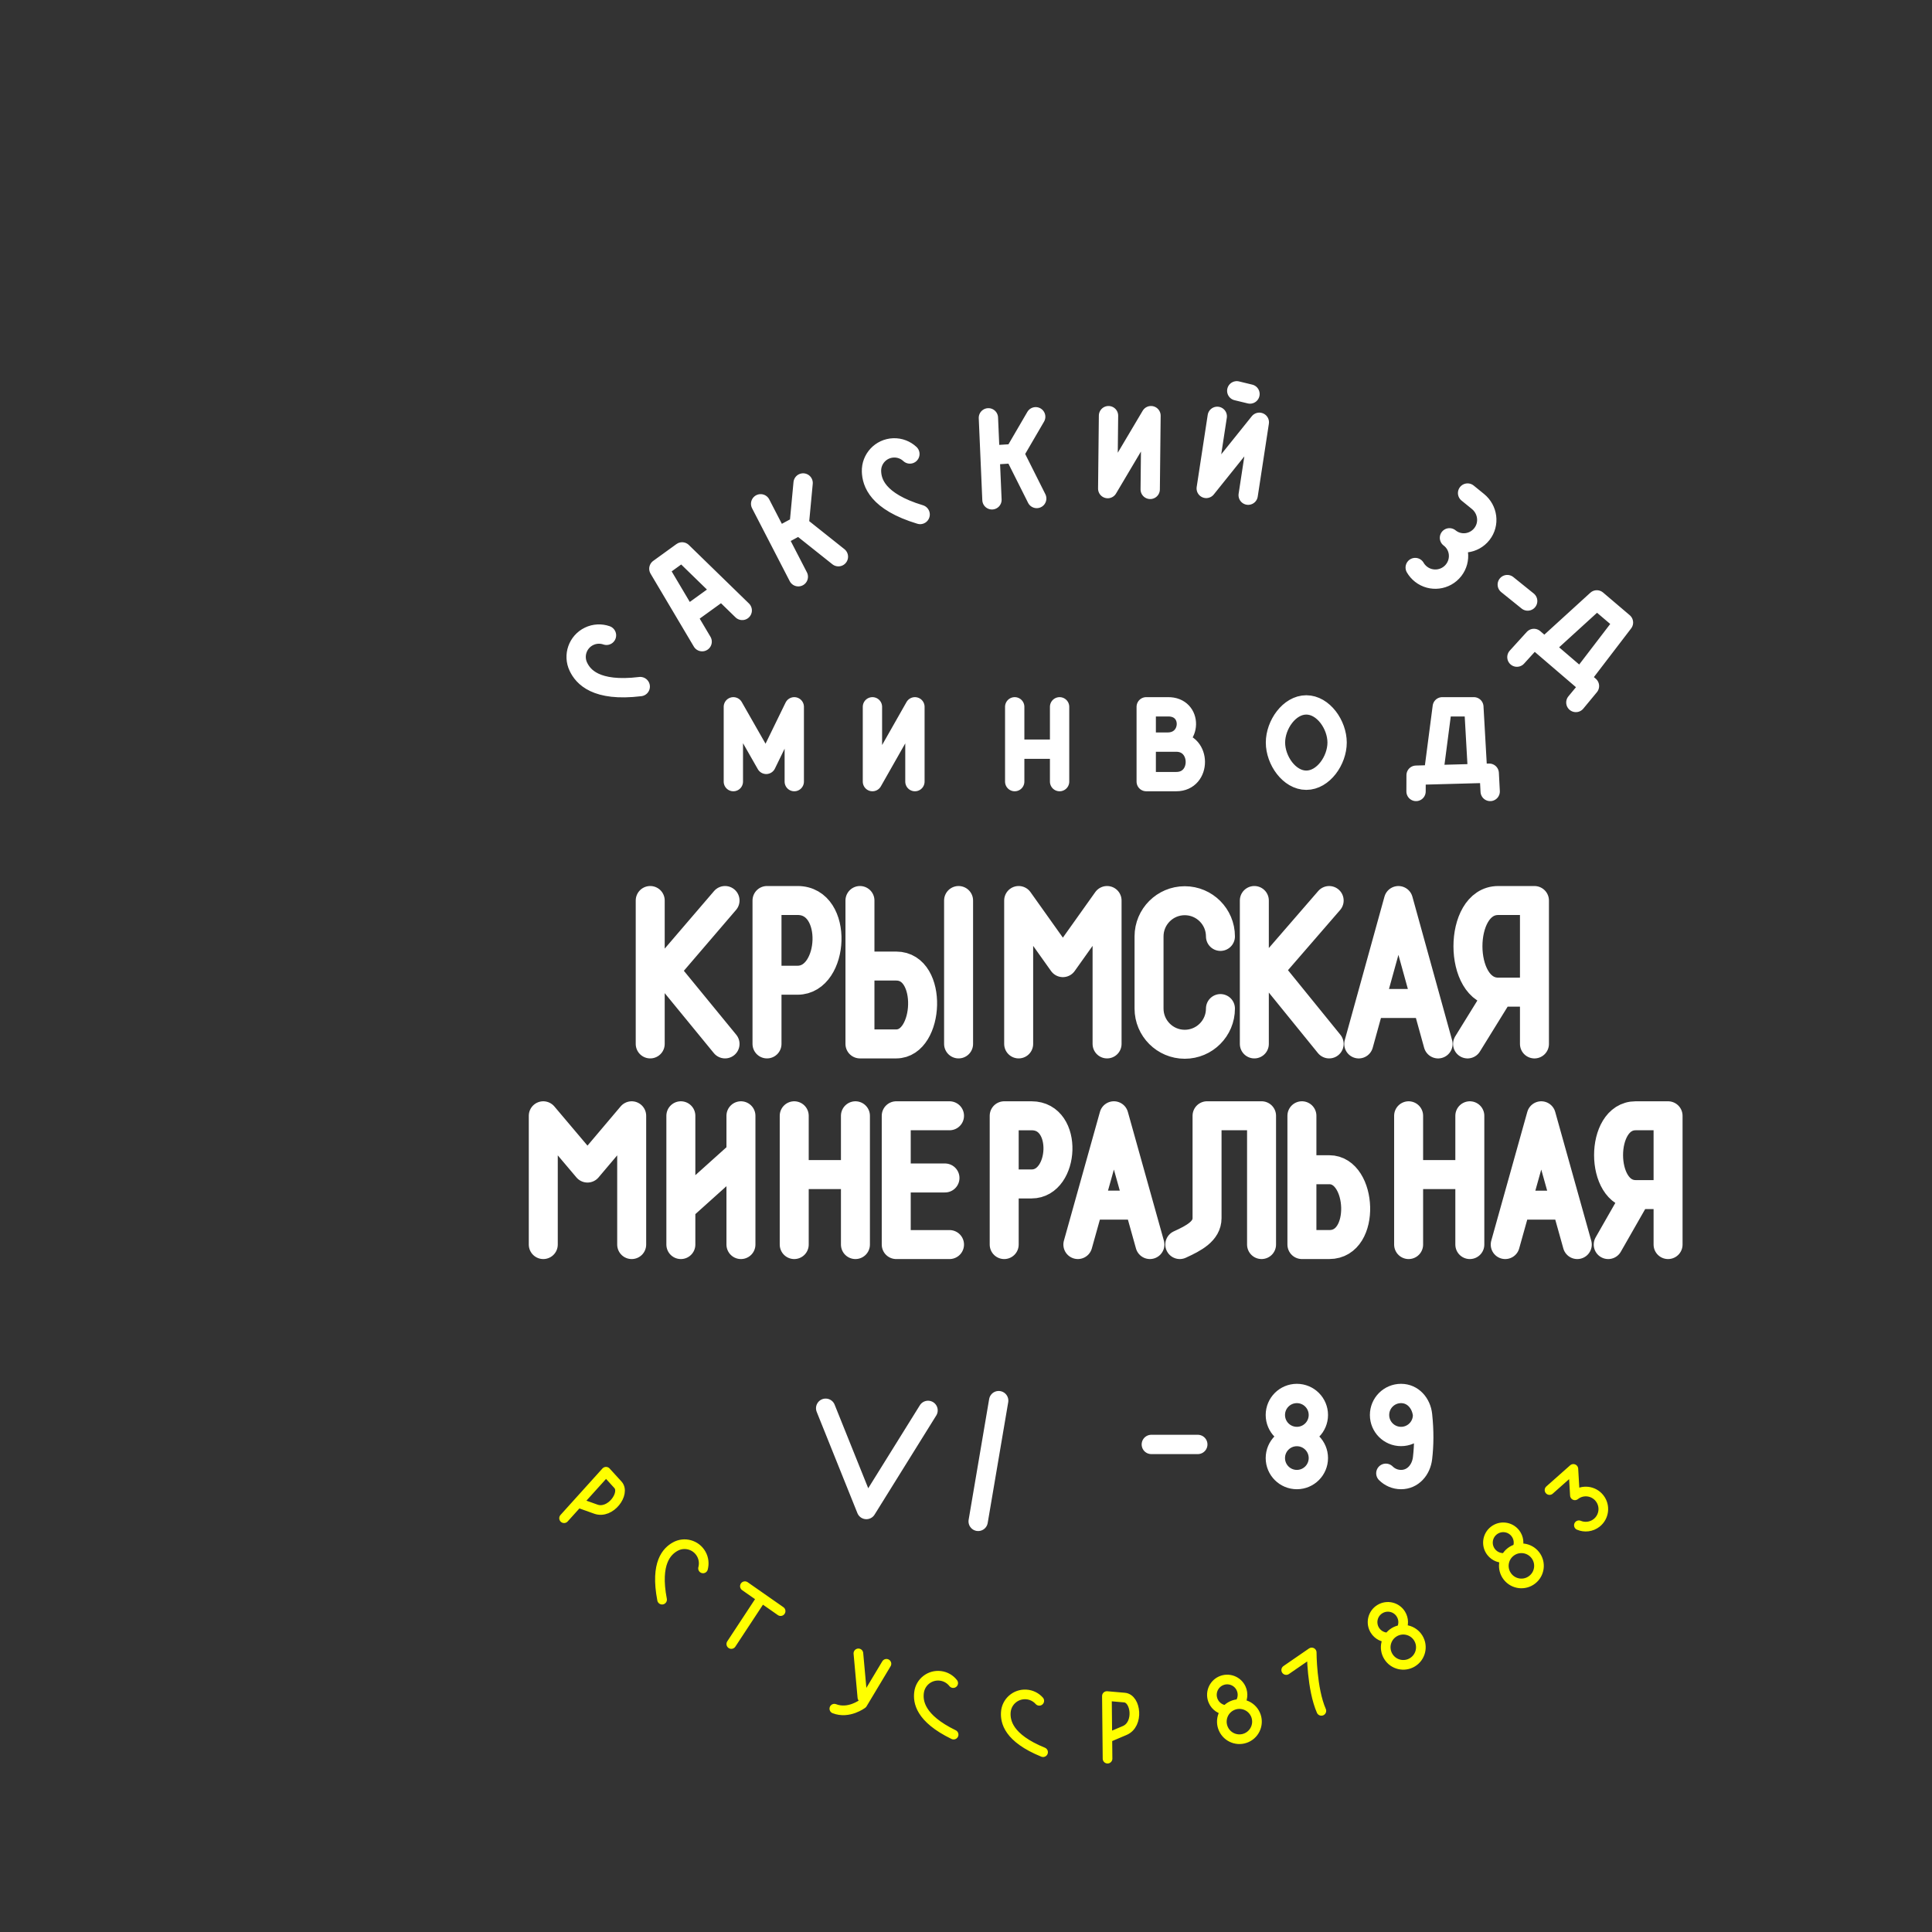 <?xml version="1.0" encoding="UTF-8"?>
<svg width="100" height="100" version="1.1" viewBox="0 0 100 100" xmlns="http://www.w3.org/2000/svg"><rect x="0" y="0" width="100" height="100" fill="#333333" stroke="none"/><path d="m55.79 64.418 1.865-6.666 1.865 6.666m-2.818-2.04h2.178m2.186 2.04c0.738-0.336 1.411-0.697 1.411-1.367v-5.299h2.821v6.666m2.089-6.666v6.666h1.419c1.925 0 1.709-3.873 0-3.873h-1.366m5.587 0.251h2.846m0.205-3.043v6.666m-3.168-6.666v6.666m5 0 1.865-6.666 1.865 6.666m-2.901-2.04h2.261m-29.023 2.04v-6.666h1.419c1.925 0 1.709 3.528 0 3.528h-1.366m-5.289-0.309h2.171m0.235-3.219h-2.758v6.666h2.758m-7.921-3.623h2.878m0.173-3.043v6.666m-3.168-6.666v6.666m-5.692-2.068 2.875-2.582m-3.051-2.016v6.666m3.11-6.666v6.666m-10.231 0v-6.666l2.288 2.706 2.288-2.706v6.666m53.643 0v-6.666h-1.68c-1.872 0-1.86 4.079 0 4.079h1.523m-2.941 2.587 1.418-2.482m-8.698-7.903 1.584-2.563m1.878 2.563v-7.423h-1.878c-2.092 0-2.079 4.742 0 4.742h1.702m-8.244 0.587h2.728m-3.403 2.094 2.054-7.423 2.054 7.423m-5.639-7.423-3.11 3.59 3.11 3.832m-3.873 0v-7.423m-1.754 5.593c0 1.021-0.828 1.848-1.848 1.848s-1.848-0.828-1.848-1.848v-3.734c0-1.021 0.828-1.848 1.848-1.848s1.848 0.828 1.848 1.848m-10.444 5.564v-7.423l2.288 3.216 2.288-3.216v7.423m-7.686-7.423v7.423m-5.105-7.423v7.423h1.878c1.716 0 1.922-4.03 0-4.03h-1.76m-4.929 4.03v-7.423h1.584c2.149 0 1.908 4.126 0 4.126h-1.526m-2.23-4.126-3.11 3.627 3.11 3.796m-3.873 0v-7.423" style="fill:none;stroke-linecap:round;stroke-linejoin:round;stroke-width:1.5;stroke:#fff"/><path d="m80.203 77.125 1.234-1.094 0.08 1.367c0.392-0.313 0.964-0.246 1.275 0.148 0.311 0.394 0.244 0.966-0.15 1.277-0.27 0.213-0.624 0.249-0.919 0.124m-2.259 1.541c0.31 0.396 0.24 0.967-0.156 1.277-0.396 0.31-0.967 0.24-1.277-0.156-0.31-0.396-0.24-0.967 0.156-1.277 0.396-0.31 0.967-0.24 1.277 0.156zm-1.531 0.141c-0.275 0.044-0.565-0.059-0.749-0.294-0.27-0.345-0.209-0.842 0.136-1.112 0.345-0.27 0.842-0.209 1.112 0.136l-1e-6 -2e-6c0.182 0.232 0.213 0.535 0.109 0.79m-5.132 4.638c0.263 0.428 0.129 0.988-0.299 1.251-0.428 0.263-0.988 0.129-1.251-0.299-0.263-0.428-0.129-0.988 0.299-1.251 0.428-0.263 0.988-0.129 1.251 0.299zm-1.537-0.033c-0.278 0.012-0.555-0.123-0.711-0.377-0.229-0.373-0.112-0.861 0.261-1.089 0.373-0.229 0.861-0.112 1.089 0.261l-1e-6 -2e-6c0.154 0.252 0.152 0.556 0.019 0.797m-7.551 4.39c0.208 0.457 6e-3 0.996-0.451 1.204-0.457 0.208-0.996 6e-3 -1.204-0.451-0.208-0.457-6e-3 -0.996 0.451-1.204 0.457-0.208 0.996-6e-3 1.204 0.451zm-1.521-0.222c-0.278-0.022-0.536-0.19-0.659-0.462-0.181-0.398-0.005-0.868 0.393-1.049 0.398-0.181 0.868-0.005 1.049 0.393l-1e-6 -2e-6c0.122 0.269 0.082 0.57-0.08 0.793m2.413-1.748 1.32-0.909s0 1.878 0.499 3.022m-22.511-2.436-1.245 2.075s-0.705 0.539-1.452 0.249m1.245-2.863 0.207 2.282m-8.248-6.68c0.066-0.244 0.04-0.514-0.095-0.751-0.271-0.477-0.877-0.643-1.353-0.372-0.407 0.231-1.042 0.823-0.672 2.74m4.287-0.697 1.848 1.291m-2.552 1.702 1.467-2.23m18.007 8.164-0.033-3.24 0.91 0.079c0.597 0.052 0.76 1.386 0.013 1.703l-0.803 0.341m-3.621-1.877c-0.168-0.189-0.409-0.314-0.681-0.33-0.547-0.033-1.018 0.384-1.051 0.931-0.028 0.467 0.121 1.322 1.929 2.058m-4.652-3.576c-0.156-0.2-0.387-0.34-0.658-0.374-0.544-0.069-1.041 0.316-1.11 0.86-0.059 0.464 0.034 1.327 1.789 2.181m-20.162-11.201 2.171-2.406 0.616 0.675c0.404 0.442-0.38 1.535-1.144 1.262l-0.821-0.293" style="fill:none;paint-order:stroke markers fill;stroke-linecap:round;stroke-linejoin:round;stroke-width:.5;stroke:#ff0"/><path d="m73.631 73.239c0 0.615-0.498 1.113-1.113 1.113s-1.113-0.498-1.113-1.113 0.498-1.113 1.113-1.113 1.048 0.502 1.113 1.113c0.088 0.831 0.078 1.564 0 2.23-0.071 0.611-0.498 1.113-1.113 1.113-0.307 0-0.586-0.125-0.787-0.326m-3.493-0.787c0 0.615-0.498 1.113-1.113 1.113s-1.113-0.498-1.113-1.113 0.498-1.113 1.113-1.113 1.113 0.498 1.113 1.113zm0-2.23c0 0.615-0.498 1.113-1.113 1.113s-1.113-0.498-1.113-1.113 0.498-1.113 1.113-1.113 1.113 0.498 1.113 1.113zm-8.646 1.525h2.406m-19.262-1.874 2.107 5.243 3.193-5.132m26.169-32.986 0.447-3.431h1.634l0.194 3.428m-3.186 0.954 0.003-0.842 3.785-0.103 0.049 0.945m-7.923-2.531c0 0.921-0.714 1.949-1.595 1.949s-1.595-1.028-1.595-1.949 0.714-1.949 1.595-1.949 1.595 1.028 1.595 1.949zm-8.765-1.851h-1.115v3.872h1.555c1.326 0 1.306-2.045 0-2.045h-1.467 1.027c1.251 0 1.32-1.851 0-1.827zm-7.839 2.192h2.199m0.041-2.192v3.872m-2.323-3.872v3.872m-7.364-3.872v3.872l2.199-3.872v3.872m-9.398 0v-3.872l1.701 2.98 1.452-2.98v3.872m38.9-7 2.64-2.406 1.379 1.173-2.2 2.875m-3.315-1.085 0.88-0.968 2.875 2.464-0.704 0.851m-3.55-6.102 1.056 0.851m-3.11-5.589 0.534 0.434c0.515 0.419 0.616 1.165 0.207 1.688-0.409 0.523-1.165 0.616-1.679 0.195 0.532 0.398 0.625 1.154 0.216 1.677-0.409 0.523-1.165 0.616-1.688 0.207-0.125-0.098-0.226-0.216-0.301-0.346m-10.246-7.826-0.571 3.732 2.748-3.424-0.577 3.773m-0.591-5.402 0.685 0.166m-7.323 1.12-0.041 3.776 2.24-3.776-0.041 3.817m-7.039-1.851 1.165 2.322m-0.053-4.231-1.112 1.908-1.13 0.071m-0.206-1.924 0.184 4.245m-4.248-2.373c-0.221-0.205-0.52-0.327-0.845-0.316-0.653 0.022-1.164 0.569-1.142 1.222 0.019 0.557 0.291 1.554 2.518 2.226m-6.264 0.567 2.033 1.618m-1.826-3.817-0.207 2.199-0.996 0.539m-0.996-1.66 1.95 3.776m-5.601 1.909 1.494-1.079m-0.871 2.531-2.24-3.776 1.203-0.871 3.112 3.029m-7.026 1.289c-0.285-0.099-0.607-0.09-0.9 0.051-0.589 0.283-0.837 0.989-0.554 1.578 0.241 0.502 0.892 1.306 3.201 1.024m17.491 43.209 1.062-6.25" style="fill:none;paint-order:stroke markers fill;stroke-linecap:round;stroke-linejoin:round;stroke:#fff"/></svg>
